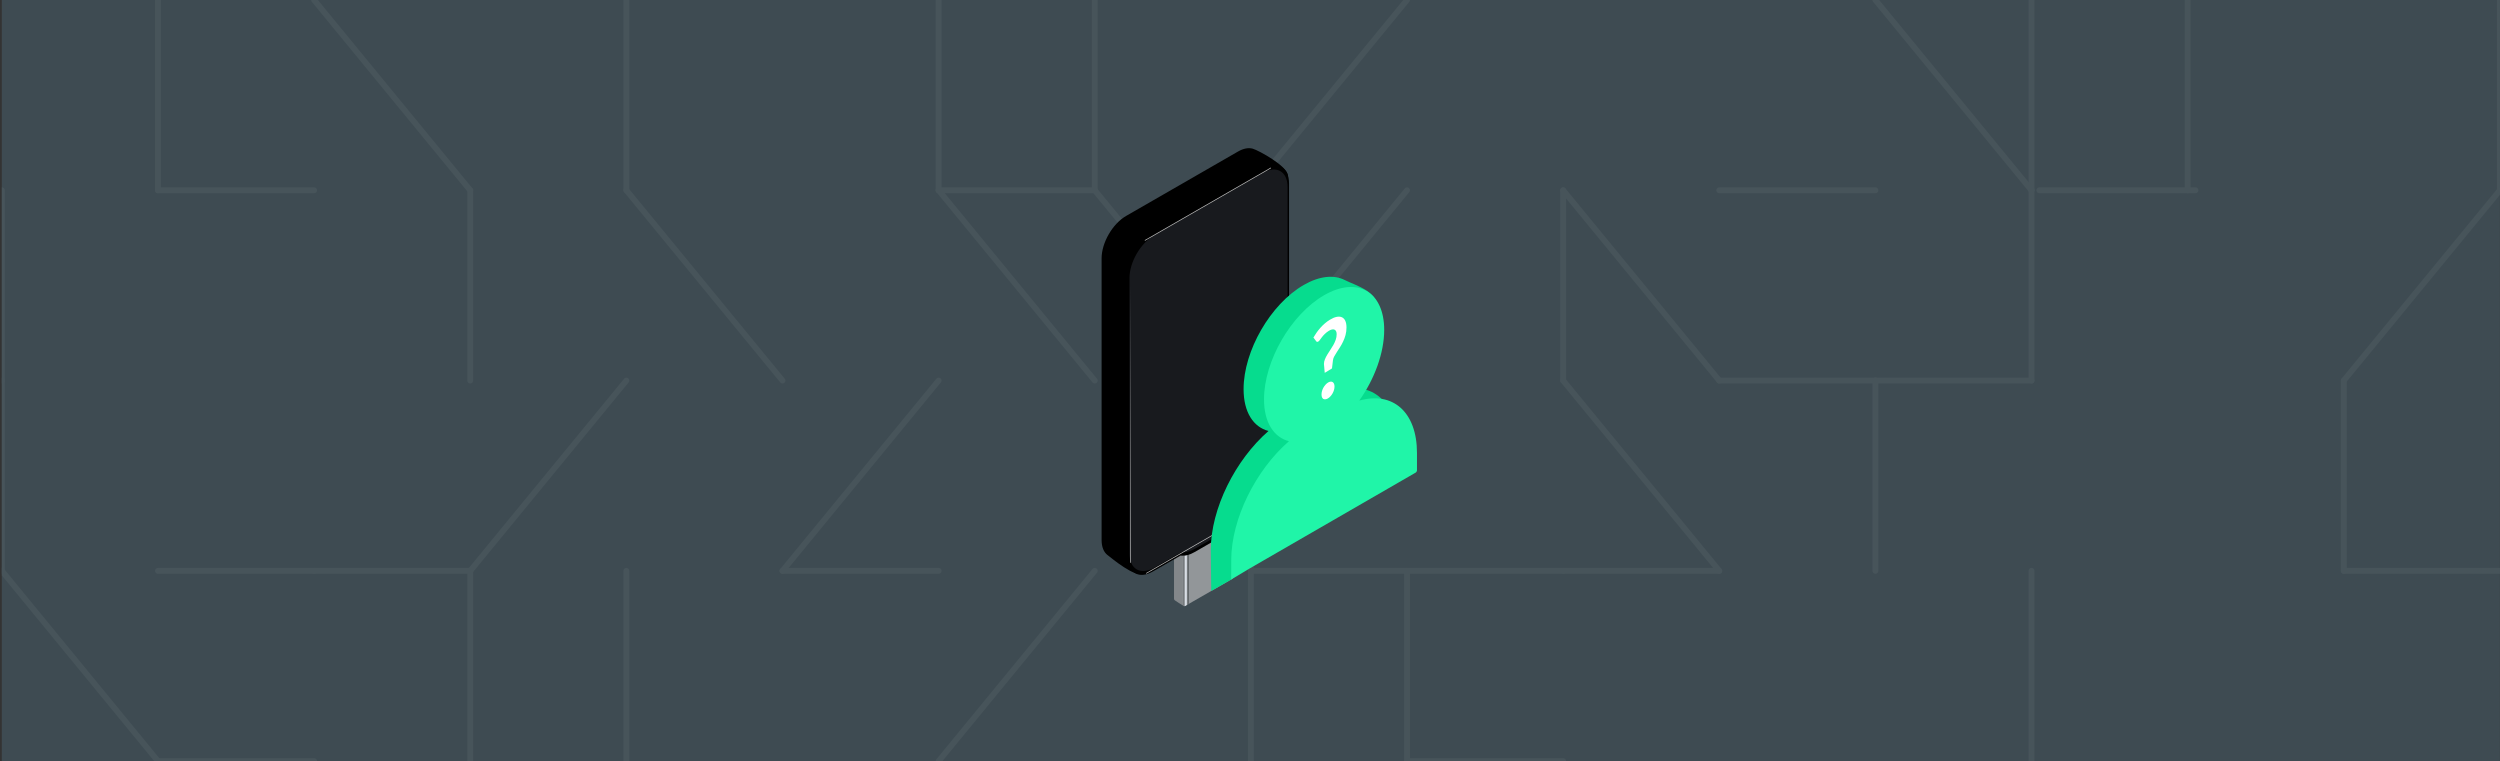 <svg width="1281" height="390" viewBox="0 0 1281 390" fill="none" xmlns="http://www.w3.org/2000/svg">
<rect x="0" y="0" width="1281" height="390" fill="#333333" stroke="none"/>
<g clip-path="url(#clip0_711_272)">
<rect width="1280" height="390" transform="matrix(-1 0 0 1 1280.95 0)" fill="white" fill-opacity="0.03"/>
<path d="M0.953 390L1280.95 390V2.32458e-05L0.953 2.32458e-05V390Z" fill="#3E4B52"/>
<path d="M80.953 97.5L80.953 0" stroke="#47545A" stroke-width="3" stroke-miterlimit="10" stroke-linecap="round"/>
<path d="M0.953 97.5L0.953 195" stroke="#47545A" stroke-width="3" stroke-miterlimit="10" stroke-linecap="round"/>
<path d="M0.953 292.5L0.953 195" stroke="#47545A" stroke-width="3" stroke-miterlimit="10" stroke-linecap="round"/>
<path d="M0.953 292.5L80.953 390" stroke="#47545A" stroke-width="3" stroke-miterlimit="10" stroke-linecap="round"/>
<path d="M160.953 97.5L80.953 97.5" stroke="#47545A" stroke-width="3" stroke-miterlimit="10" stroke-linecap="round"/>
<path d="M160.953 292.5H80.953" stroke="#47545A" stroke-width="3" stroke-miterlimit="10" stroke-linecap="round"/>
<path d="M80.953 390H160.953" stroke="#47545A" stroke-width="3" stroke-miterlimit="10" stroke-linecap="round"/>
<path d="M240.953 97.5L160.953 0" stroke="#47545A" stroke-width="3" stroke-miterlimit="10" stroke-linecap="round"/>
<path d="M240.953 195L240.953 97.5" stroke="#47545A" stroke-width="3" stroke-miterlimit="10" stroke-linecap="round"/>
<path d="M160.953 292.5H240.953" stroke="#47545A" stroke-width="3" stroke-miterlimit="10" stroke-linecap="round"/>
<path d="M320.953 195L240.953 292.5" stroke="#47545A" stroke-width="3" stroke-miterlimit="10" stroke-linecap="round"/>
<path d="M240.953 292.5L240.953 390" stroke="#47545A" stroke-width="3" stroke-miterlimit="10" stroke-linecap="round"/>
<path d="M320.953 97.5V0" stroke="#47545A" stroke-width="3" stroke-miterlimit="10" stroke-linecap="round"/>
<path d="M320.953 97.5L400.953 195" stroke="#47545A" stroke-width="3" stroke-miterlimit="10" stroke-linecap="round"/>
<path d="M320.953 292.5V390" stroke="#47545A" stroke-width="3" stroke-miterlimit="10" stroke-linecap="round"/>
<path d="M480.953 0V97.5" stroke="#47545A" stroke-width="3" stroke-miterlimit="10" stroke-linecap="round"/>
<path d="M480.953 195L400.953 292.5" stroke="#47545A" stroke-width="3" stroke-miterlimit="10" stroke-linecap="round"/>
<path d="M400.953 292.5H480.953" stroke="#47545A" stroke-width="3" stroke-miterlimit="10" stroke-linecap="round"/>
<path d="M480.953 97.5L560.953 97.5" stroke="#47545A" stroke-width="3" stroke-miterlimit="10" stroke-linecap="round"/>
<path d="M480.953 97.5L560.953 195" stroke="#47545A" stroke-width="3" stroke-miterlimit="10" stroke-linecap="round"/>
<path d="M560.953 292.5L480.953 390" stroke="#47545A" stroke-width="3" stroke-miterlimit="10" stroke-linecap="round"/>
<path d="M560.953 0V97.5" stroke="#47545A" stroke-width="3" stroke-miterlimit="10" stroke-linecap="round"/>
<path d="M560.953 97.5L640.953 195" stroke="#47545A" stroke-width="3" stroke-miterlimit="10" stroke-linecap="round"/>
<path d="M640.953 195V292.5" stroke="#47545A" stroke-width="3" stroke-miterlimit="10" stroke-linecap="round"/>
<path d="M640.953 390V292.5" stroke="#47545A" stroke-width="3" stroke-miterlimit="10" stroke-linecap="round"/>
<path d="M720.953 0L640.953 97.5" stroke="#47545A" stroke-width="3" stroke-miterlimit="10" stroke-linecap="round"/>
<path d="M720.953 97.5L640.953 195" stroke="#47545A" stroke-width="3" stroke-miterlimit="10" stroke-linecap="round"/>
<path d="M640.953 292.5H720.953" stroke="#47545A" stroke-width="3" stroke-miterlimit="10" stroke-linecap="round"/>
<path d="M720.953 390V292.5" stroke="#47545A" stroke-width="3" stroke-miterlimit="10" stroke-linecap="round"/>
<path d="M800.953 195V97.5" stroke="#47545A" stroke-width="3" stroke-miterlimit="10" stroke-linecap="round"/>
<path d="M720.953 292.5H800.953" stroke="#47545A" stroke-width="3" stroke-miterlimit="10" stroke-linecap="round"/>
<path d="M720.953 390H800.953" stroke="#47545A" stroke-width="3" stroke-miterlimit="10" stroke-linecap="round"/>
<path d="M800.953 97.5L880.953 195" stroke="#47545A" stroke-width="3" stroke-miterlimit="10" stroke-linecap="round"/>
<path d="M880.953 292.5L800.953 195" stroke="#47545A" stroke-width="3" stroke-miterlimit="10" stroke-linecap="round"/>
<path d="M880.953 292.5H800.953" stroke="#47545A" stroke-width="3" stroke-miterlimit="10" stroke-linecap="round"/>
<path d="M880.953 97.5L960.953 97.5" stroke="#47545A" stroke-width="3" stroke-miterlimit="10" stroke-linecap="round"/>
<path d="M880.953 195H960.953" stroke="#47545A" stroke-width="3" stroke-miterlimit="10" stroke-linecap="round"/>
<path d="M960.953 292.5V195" stroke="#47545A" stroke-width="3" stroke-miterlimit="10" stroke-linecap="round"/>
<path d="M1040.95 97.5L960.953 0" stroke="#47545A" stroke-width="3" stroke-miterlimit="10" stroke-linecap="round"/>
<path d="M1040.95 195V97.5" stroke="#47545A" stroke-width="3" stroke-miterlimit="10" stroke-linecap="round"/>
<path d="M1040.95 195H960.953" stroke="#47545A" stroke-width="3" stroke-miterlimit="10" stroke-linecap="round"/>
<path d="M1040.95 390V292.5" stroke="#47545A" stroke-width="3" stroke-miterlimit="10" stroke-linecap="round"/>
<path d="M1040.95 97.5V0" stroke="#47545A" stroke-width="3" stroke-miterlimit="10" stroke-linecap="round"/>
<path d="M1044.95 97.5L1124.95 97.5" stroke="#47545A" stroke-width="3" stroke-miterlimit="10" stroke-linecap="round"/>
<path d="M1120.95 0V97.5" stroke="#47545A" stroke-width="3" stroke-miterlimit="10" stroke-linecap="round"/>
<path d="M1200.95 292.5V195" stroke="#47545A" stroke-width="3" stroke-miterlimit="10" stroke-linecap="round"/>
<path d="M1280.95 0V97.5" stroke="#47545A" stroke-width="3" stroke-miterlimit="10" stroke-linecap="round"/>
<path d="M1200.95 195L1280.95 97.5" stroke="#47545A" stroke-width="3" stroke-miterlimit="10" stroke-linecap="round"/>
<path d="M1280.95 292.5H1200.95" stroke="#47545A" stroke-width="3" stroke-miterlimit="10" stroke-linecap="round"/>
<path d="M606.933 310.444C606.867 310.5 606.791 310.546 606.706 310.523C605.911 310.311 602.167 307.694 601.958 307.585C601.716 307.46 601.565 307.173 601.565 306.76L601.565 281.762C601.565 280.962 602.128 279.99 602.823 279.59L626.663 265.894C627.358 265.495 627.921 265.82 627.921 266.62L627.921 291.618C627.921 292.374 627.417 293.285 626.774 293.719C626.702 293.768 626.629 293.817 626.563 293.873L606.933 310.444Z" fill="#83878A"/>
<rect width="27.899" height="30.409" rx="1.459" transform="matrix(-2.70165e-08 -1 0.867 -0.498 606.082 311.182)" fill="#929699"/>
<rect opacity="0.75" width="26.002" height="1.185" transform="matrix(-2.70386e-08 -1 0.867 -0.498 607.107 310.597)" fill="#EFF4FD"/>
<rect opacity="0.75" width="25.607" height="0.394" rx="0.197" transform="matrix(-2.70395e-08 -1 0.867 -0.498 606.42 310.597)" fill="#494D50"/>
<rect opacity="0.75" width="26.001" height="0.789" transform="matrix(-2.7039e-08 -1 0.867 -0.498 608.476 309.792)" fill="#494D50"/>
<rect opacity="0.75" width="26.002" height="1.185" transform="matrix(-2.70386e-08 -1 0.867 -0.498 629.352 297.788)" fill="#494D50"/>
<path d="M564.46 276.736C564.46 280.32 565.592 282.948 567.466 284.397C569.773 286.181 581.605 296.039 585.437 293.834L591.275 275.778C593.342 276.085 595.789 275.543 598.411 274.034C601.034 272.525 612.997 265.639 612.997 265.639C615.62 264.13 618.067 261.855 620.134 259.168L643.406 256.917C650.351 252.92 655.982 243.198 655.982 235.204L659.904 89.963C659.904 85.227 644.972 77.071 641.917 76.188C639.815 75.582 637.203 76.009 634.372 77.638L577.036 110.638C570.091 114.635 564.46 124.356 564.46 132.351L564.46 276.736Z" fill="black"/>
<path d="M578.012 141.301C578.012 133.243 583.675 123.457 590.659 119.445L647.854 86.591C654.839 82.579 660.501 85.858 660.501 93.916L660.501 238.162C660.501 246.22 654.839 256.006 647.854 260.018L633.581 268.217C631.518 270.88 629.084 273.134 626.476 274.631L612.039 282.924C609.432 284.422 606.997 284.966 604.933 284.673L590.659 292.872C583.675 296.884 578.012 293.605 578.012 285.546L578.012 141.301Z" fill="black"/>
<path d="M578.751 142.436C578.751 134.377 584.414 124.592 591.398 120.58L647.114 88.575C654.098 84.563 659.761 87.843 659.761 95.901L659.761 237.035C659.761 245.094 654.098 254.879 647.114 258.891L633.153 266.911C631.102 269.542 628.688 271.767 626.105 273.251L612.411 281.118C609.828 282.602 607.414 283.15 605.363 282.875L591.398 290.896C584.414 294.908 578.751 291.628 578.751 283.569L578.751 142.436Z" fill="#181A1E"/>
<rect width="0.394" height="74.639" rx="0.197" transform="matrix(-2.69733e-08 -1 0.867 -0.499 586.565 123.446)" fill="#C4C4C4"/>
<rect width="0.394" height="74.639" rx="0.197" transform="matrix(-2.69733e-08 -1 0.867 -0.499 587.255 294.026)" fill="#C4C4C4"/>
<rect width="0.394" height="141.426" rx="0.197" transform="matrix(-0.867 0.499 -7.87616e-08 -1 579.38 288.307)" fill="url(#paint0_linear_711_272)"/>
<path d="M686.009 200.042C693.756 189.112 706.402 171.228 706.402 159.354C706.402 149.136 695.063 146.539 689.083 143.504C683.574 140.707 676.165 141.326 668.004 146.037C650.995 155.856 637.212 179.735 637.212 199.373C637.212 211.246 642.251 218.85 649.989 220.837C632.99 235.599 620.41 260.636 620.41 281.801L620.633 302.812C620.633 302.812 622.156 302.017 631.125 296.806L631.505 285.369L705.086 242.61L705.095 242.604L714.892 236.946C715.278 236.724 715.588 236.181 715.588 235.734V226.845C715.588 205.68 703.008 195.175 686.009 200.042Z" fill="#06DC8E"/>
<path fill-rule="evenodd" clip-rule="evenodd" d="M696.479 205.277C704.226 194.348 709.265 180.924 709.265 169.049C709.265 149.412 695.482 141.453 678.473 151.272C661.465 161.091 647.681 184.971 647.681 204.609C647.672 216.482 652.721 224.087 660.459 226.072C643.46 240.835 630.88 265.871 630.88 287.036V296.623C630.88 297.07 631.013 296.846 631.398 296.623L640.207 291.345L716.655 247.207L725.352 242.183C725.747 241.96 726.058 241.417 726.058 240.971V232.081C726.058 210.917 713.478 200.41 696.479 205.277Z" fill="#20F5A8"/>
<path d="M672.991 172.953C673.489 172.111 674.034 171.268 674.617 170.425C675.219 169.573 675.868 168.757 676.554 167.977C677.241 167.197 677.993 166.462 678.792 165.771C679.6 165.063 680.475 164.422 681.415 163.848C682.684 163.068 683.841 162.574 684.884 162.368C685.937 162.153 686.84 162.22 687.592 162.57C688.335 162.901 688.918 163.507 689.322 164.385C689.736 165.264 689.943 166.403 689.943 167.802C689.943 169.164 689.783 170.446 689.454 171.648C689.134 172.832 688.721 173.944 688.222 174.984C687.743 176.015 687.216 176.974 686.643 177.862C686.069 178.749 685.533 179.593 685.016 180.391C684.499 181.17 684.057 181.91 683.672 182.61C683.305 183.282 683.089 183.928 683.013 184.546L682.506 188.783L678.792 191.056L678.425 186.901C678.406 186.82 678.397 186.752 678.397 186.699C678.397 186.627 678.397 186.546 678.397 186.457C678.397 185.667 678.557 184.888 678.886 184.117C679.206 183.327 679.61 182.533 680.089 181.735C680.578 180.92 681.095 180.099 681.65 179.275C682.214 178.449 682.731 177.611 683.211 176.759C683.7 175.889 684.104 174.997 684.424 174.083C684.743 173.168 684.903 172.227 684.903 171.259C684.903 170.613 684.8 170.101 684.602 169.725C684.405 169.322 684.142 169.048 683.784 168.905C683.437 168.744 683.013 168.717 682.515 168.824C682.026 168.922 681.5 169.147 680.926 169.497C680.089 170.007 679.384 170.559 678.792 171.151C678.228 171.716 677.729 172.268 677.325 172.805C676.93 173.317 676.592 173.774 676.31 174.177C676.028 174.563 675.783 174.823 675.567 174.957C675.031 175.28 674.655 175.244 674.42 174.849L672.991 172.953ZM677.147 202.125C677.147 201.569 677.222 200.991 677.391 200.39C677.56 199.78 677.795 199.207 678.087 198.669C678.397 198.122 678.754 197.615 679.168 197.149C679.582 196.682 680.014 196.306 680.484 196.02C680.945 195.741 681.378 195.584 681.782 195.549C682.195 195.513 682.543 195.584 682.835 195.764C683.136 195.942 683.371 196.23 683.54 196.624C683.719 197.019 683.803 197.494 683.803 198.05C683.803 198.624 683.719 199.215 683.54 199.825C683.371 200.417 683.136 200.982 682.835 201.52C682.543 202.058 682.195 202.551 681.782 203C681.378 203.466 680.945 203.838 680.484 204.116C680.014 204.403 679.582 204.564 679.168 204.6C678.754 204.654 678.397 204.596 678.087 204.425C677.795 204.246 677.56 203.968 677.391 203.592C677.222 203.188 677.147 202.7 677.147 202.125Z" fill="white"/>
</g>
<defs>
<linearGradient id="paint0_linear_711_272" x1="0.197" y1="0" x2="0.197" y2="141.426" gradientUnits="userSpaceOnUse">
<stop stop-color="#C4C4C4"/>
<stop offset="1" stop-color="#C4C4C4" stop-opacity="0"/>
</linearGradient>
<clipPath id="clip0_711_272">
<rect width="1280" height="390" fill="white" transform="matrix(-1 0 0 1 1280.95 0)"/>
</clipPath>
</defs>
</svg>
